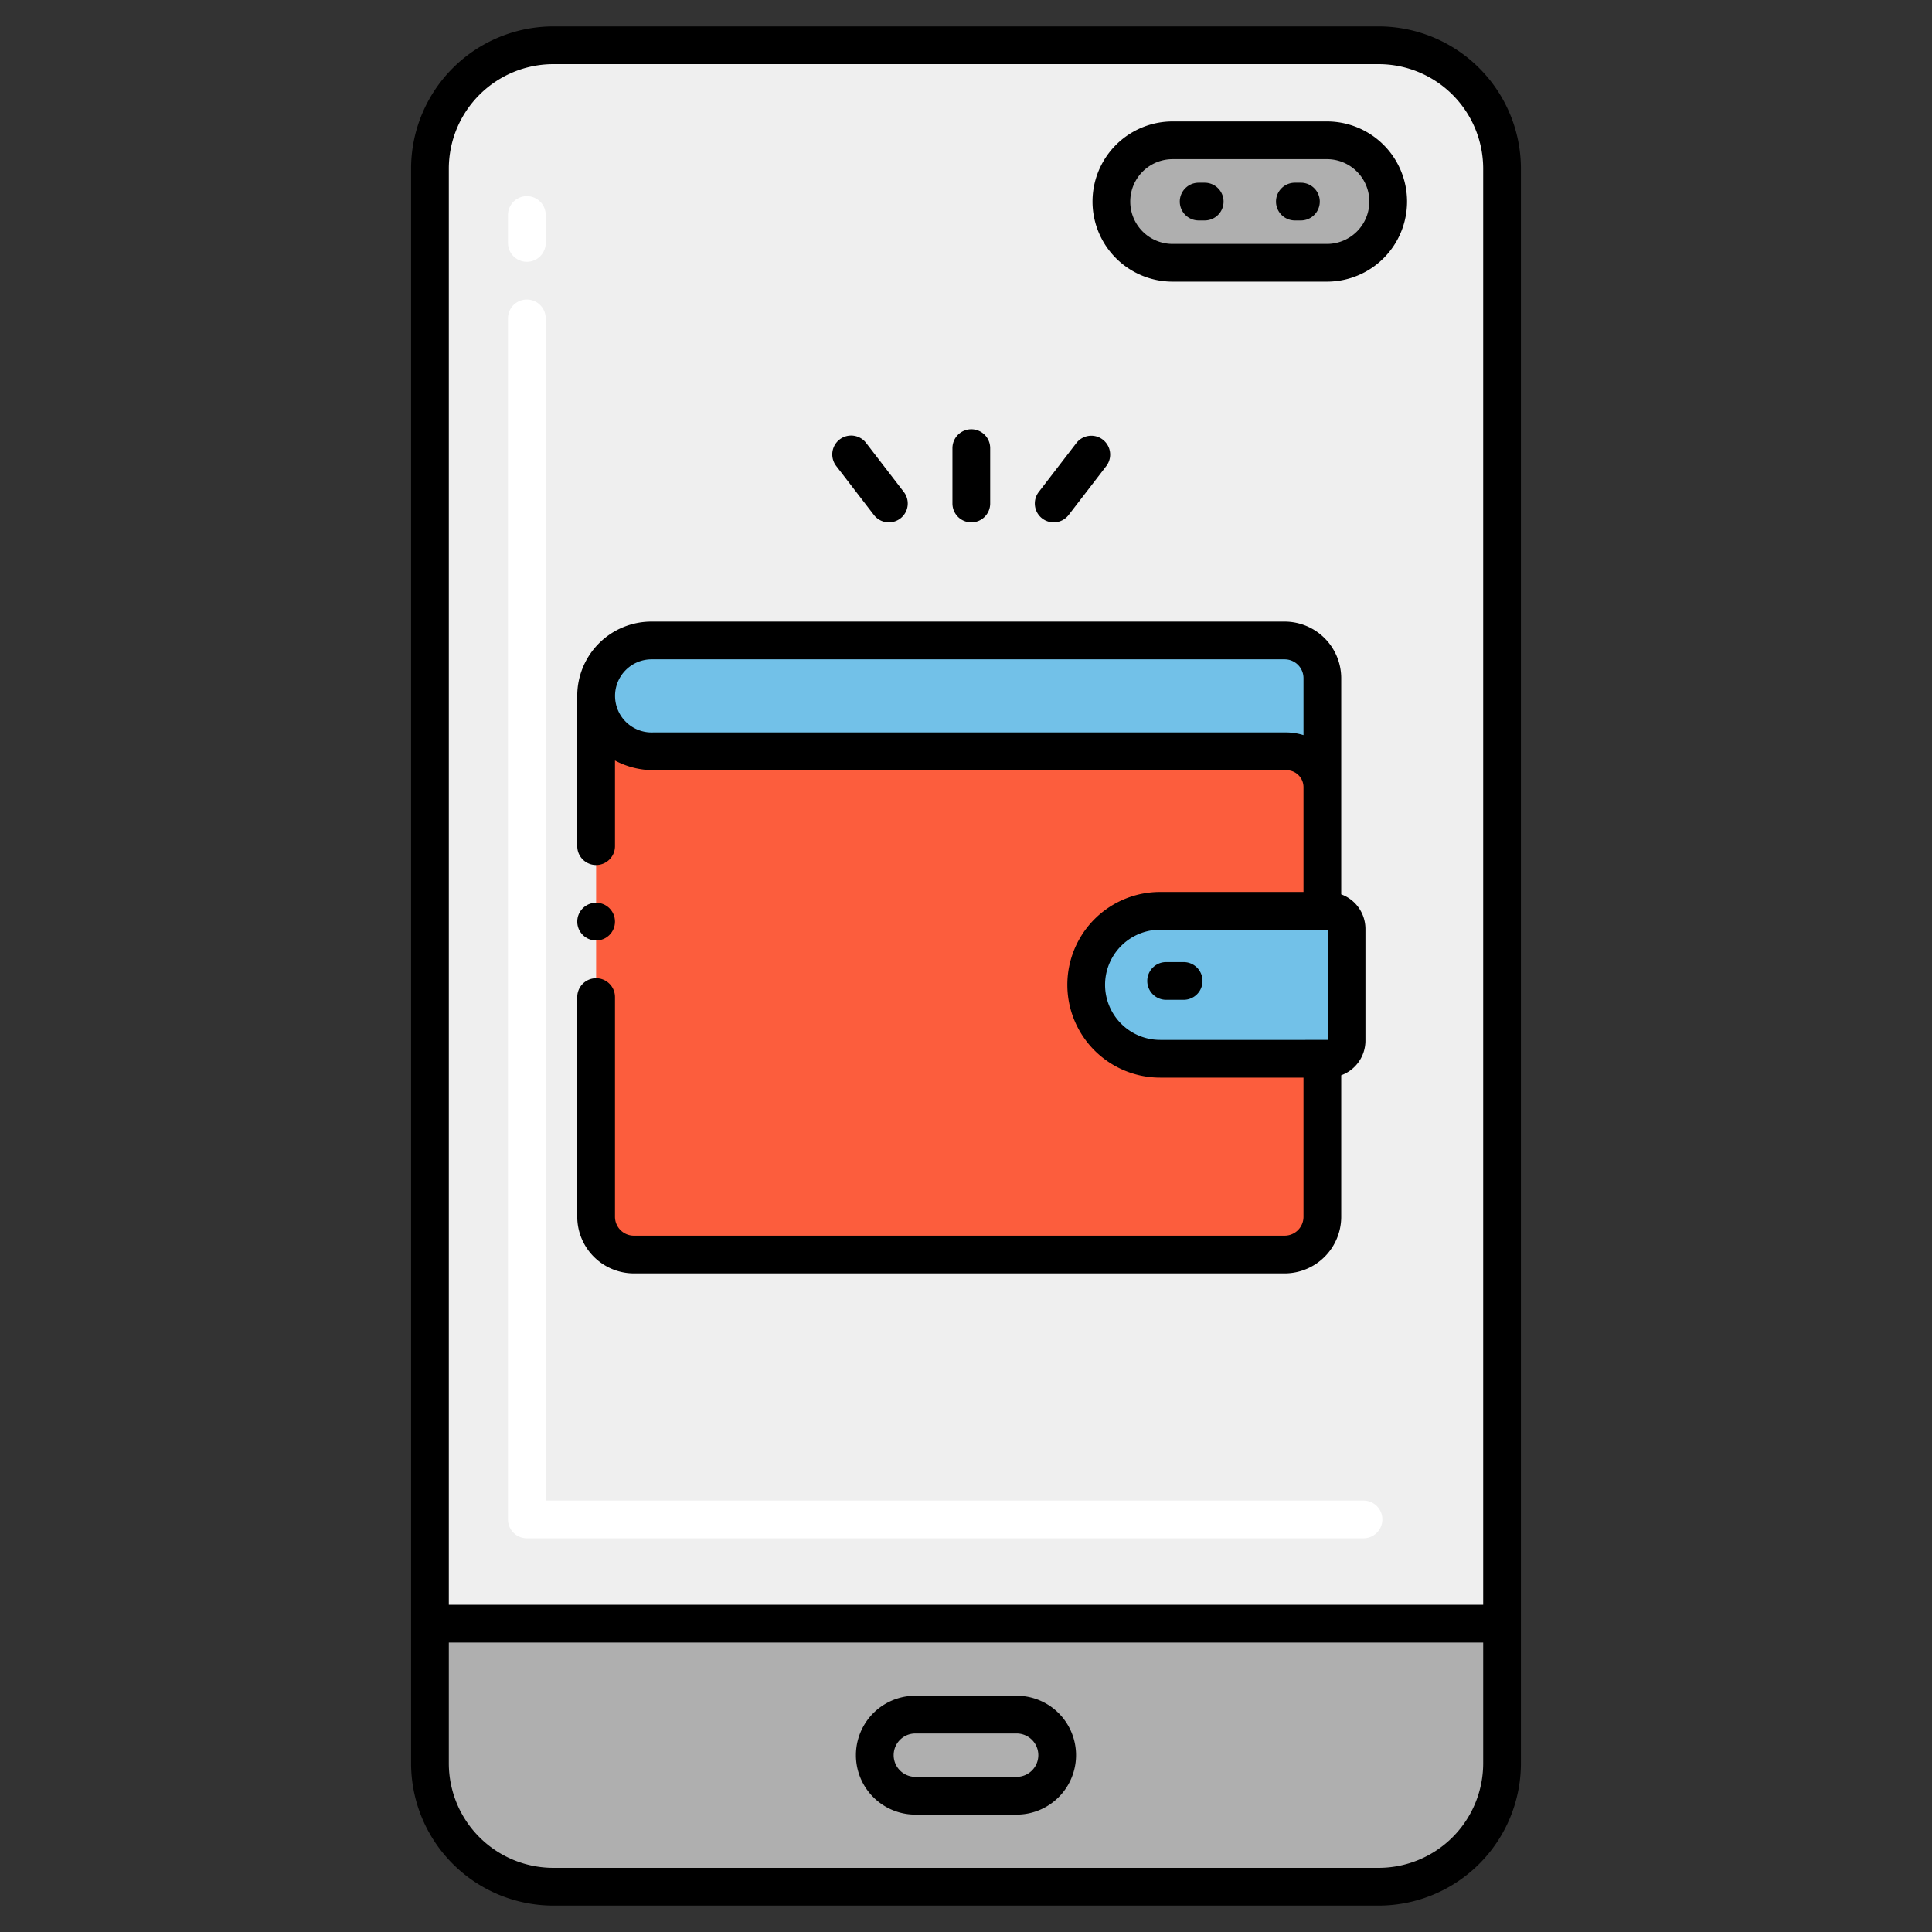 <svg height="512" viewBox="0 0 256 256" width="512" xmlns="http://www.w3.org/2000/svg"><rect x="0" y="0" width="256" height="256" fill="#333333" stroke="none"/><path d="m199.03 215.14v18.52a16.346 16.346 0 0 1 -16.34 16.34h-109.38a16.346 16.346 0 0 1 -16.34-16.34v-18.52z" fill="#afafaf"/><path d="m199.03 22.34v192.8h-142.06v-192.8a16.346 16.346 0 0 1 16.34-16.34h109.38a16.346 16.346 0 0 1 16.34 16.34z" fill="#efefef"/><rect fill="#afafaf" height="16.228" rx="8.114" width="36.677" x="147.263" y="18.594"/><path d="m143.929 130.49a9.8 9.8 0 0 0 9.8 9.8h21.5v20.94a5 5 0 0 1 -5 5h-86.24a5 5 0 0 1 -5-5v-69.01a7.333 7.333 0 0 0 7.55 7.33h83.94a4.754 4.754 0 0 1 4.75 4.75v16.39h-21.5a9.8 9.8 0 0 0 -9.8 9.8z" fill="#fc5d3d"/><path d="m175.226 89.868v14.432a4.744 4.744 0 0 0 -4.743-4.742h-83.943a7.344 7.344 0 1 1 -.213-14.686h83.9a5 5 0 0 1 4.999 4.996z" fill="#72c1e8"/><path d="m176.049 120.69h-22.32a9.8 9.8 0 1 0 0 19.6h22.32a2.377 2.377 0 0 0 2.38-2.37v-14.86a2.377 2.377 0 0 0 -2.38-2.37z" fill="#72c1e8"/><path d="m180.67 203.83h-110.86a2.5 2.5 0 0 1 -2.5-2.5v-159.14a2.5 2.5 0 0 1 5 0v156.64h108.36a2.5 2.5 0 0 1 0 5zm-110.86-169.14a2.5 2.5 0 0 1 -2.5-2.5v-3.7a2.5 2.5 0 0 1 5 0v3.7a2.5 2.5 0 0 1 -2.5 2.5z" fill="#fff"/><path d="m155.379 37.32h20.449a10.615 10.615 0 0 0 0-21.23h-20.449a10.615 10.615 0 1 0 0 21.23zm0-16.23h20.449a5.615 5.615 0 0 1 0 11.23h-20.449a5.615 5.615 0 1 1 0-11.23z"/><path d="m158.828 29.21h.8a2.5 2.5 0 0 0 0-5h-.8a2.5 2.5 0 0 0 0 5z"/><path d="m171.578 29.21h.8a2.5 2.5 0 0 0 0-5h-.8a2.5 2.5 0 0 0 0 5z"/><path d="m121.29 240.445h13.417a7.875 7.875 0 0 0 0-15.75h-13.417a7.875 7.875 0 0 0 0 15.75zm0-10.75h13.417a2.875 2.875 0 0 1 0 5.75h-13.417a2.875 2.875 0 0 1 0-5.75z"/><path d="m115.8 68.239a2.5 2.5 0 1 0 3.964-3.048l-5-6.5a2.5 2.5 0 0 0 -3.964 3.048z"/><path d="m138.1 68.7a2.5 2.5 0 0 0 3.5-.459l5-6.5a2.5 2.5 0 0 0 -3.964-3.047l-5 6.5a2.5 2.5 0 0 0 .464 3.506z"/><path d="m128.705 69.215a2.5 2.5 0 0 0 2.5-2.5v-7.334a2.5 2.5 0 1 0 -5 0v7.334a2.5 2.5 0 0 0 2.5 2.5z"/><path d="m73.31 252.5h109.38a18.862 18.862 0 0 0 18.84-18.84v-211.32a18.862 18.862 0 0 0 -18.84-18.84h-109.38a18.862 18.862 0 0 0 -18.84 18.84v211.32a18.862 18.862 0 0 0 18.84 18.84zm-13.84-230.16a13.855 13.855 0 0 1 13.84-13.84h109.38a13.855 13.855 0 0 1 13.84 13.84v190.3h-137.06zm0 195.3h137.06v16.02a13.856 13.856 0 0 1 -13.84 13.84h-109.38a13.855 13.855 0 0 1 -13.84-13.84z"/><path d="m170.229 168.73a7.507 7.507 0 0 0 7.49-7.5v-18.754a4.883 4.883 0 0 0 3.209-4.556v-14.86a4.881 4.881 0 0 0 -3.209-4.553c0-25.836 0-2.488 0-28.643a7.508 7.508 0 0 0 -7.5-7.5h-83.893a9.831 9.831 0 0 0 -9.837 9.856v19.9a2.5 2.5 0 0 0 5 0v-11.35a10.853 10.853 0 0 0 5.054 1.28c.344 0 83.722-.006 84.065.013a2.241 2.241 0 0 1 2.111 2.227v13.9h-18.99a12.3 12.3 0 1 0 0 24.6h18.99v18.44a2.5 2.5 0 0 1 -2.49 2.5h-86.24a2.5 2.5 0 0 1 -2.5-2.5v-29.11a2.5 2.5 0 0 0 -5 0v29.11a7.516 7.516 0 0 0 7.5 7.5zm2.444-71.337a7.845 7.845 0 0 0 -2.184-.343h-83.95a4.845 4.845 0 1 1 -.213-9.686h83.894a2.5 2.5 0 0 1 2.5 2.5v7.536c-.015 0-.032 0-.047-.007zm-18.944 40.4a7.3 7.3 0 1 1 0-14.6h22.2v14.6z"/><circle cx="78.989" cy="122.12" r="2.5"/><path d="m156.839 127.48h-2.32a2.5 2.5 0 1 0 0 5h2.32a2.5 2.5 0 1 0 0-5z"/></svg>